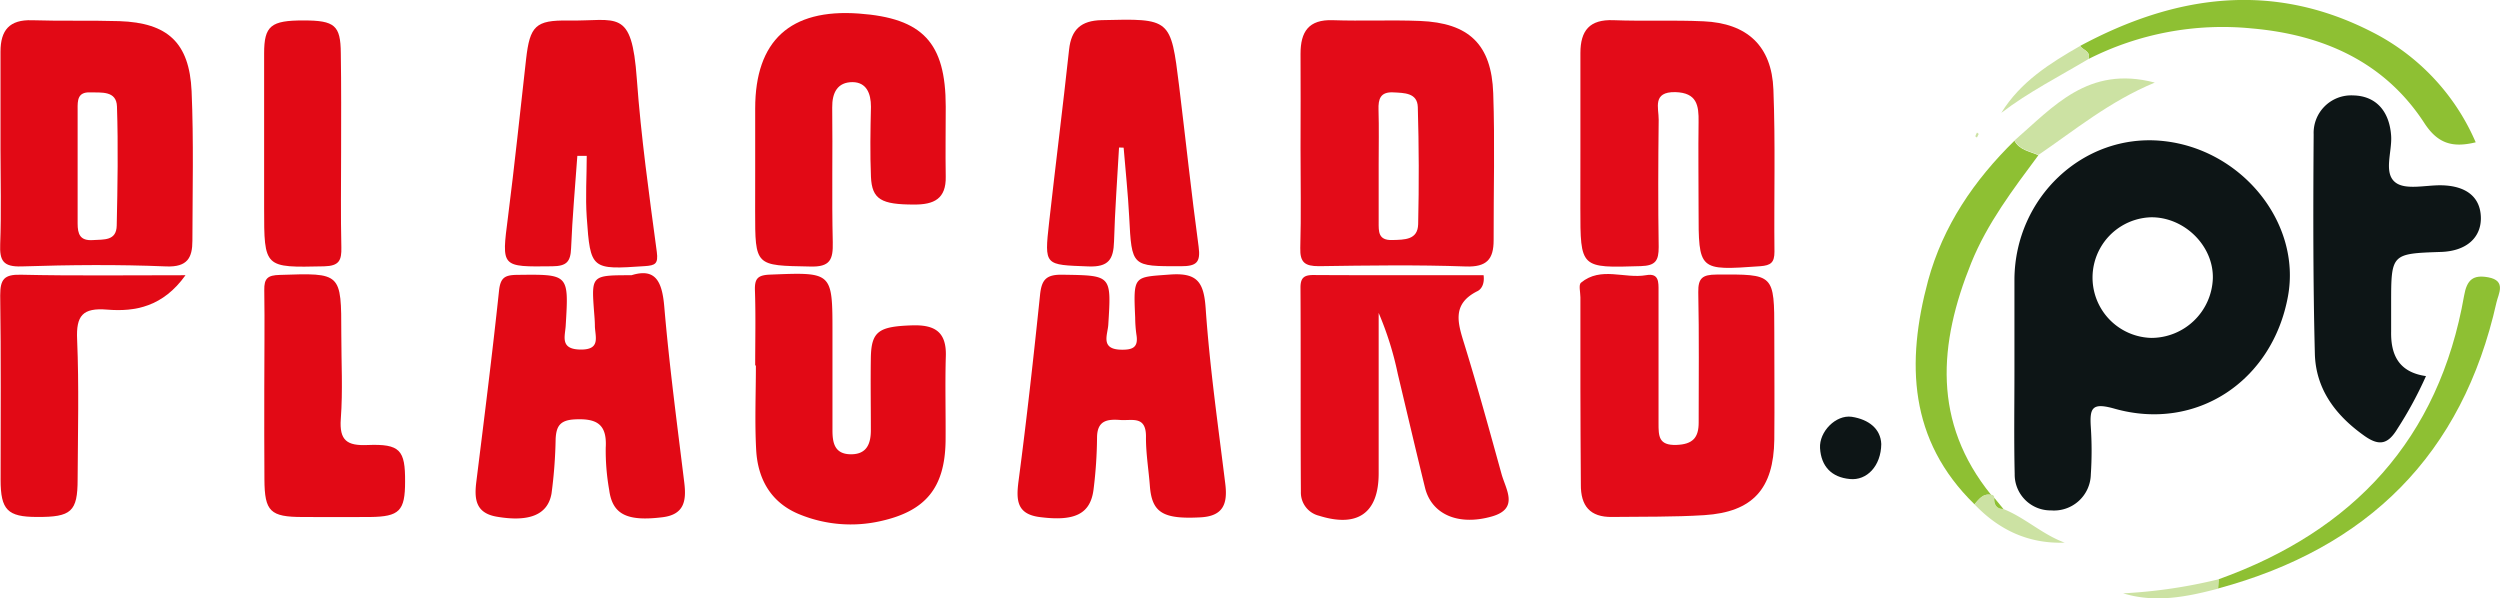 <?xml version="1.0" encoding="UTF-8"?> <svg xmlns="http://www.w3.org/2000/svg" id="Layer_1" data-name="Layer 1" viewBox="0 0 500.14 119.7"><defs><style>.cls-1{fill:#0d1516;}.cls-2{fill:#e30b18;}.cls-3{fill:#e20915;}.cls-4{fill:#8ec033;}.cls-5{fill:#cce2a3;}</style></defs><path class="cls-1" d="M693,552.31c0-6.16,0-12.32,0-18.48.14-16.34,13.78-29.12,29.44-27.65,15.92,1.49,28,16.35,25.28,31.1-3.11,17-18.35,27.1-34.69,22.48-4.49-1.27-5-.19-4.75,3.68a71.56,71.56,0,0,1,0,9.49,7.37,7.37,0,0,1-7.94,7.18,7.18,7.18,0,0,1-7.29-7.31C692.89,566,693,559.14,693,552.31Zm27.39-6.71a12.33,12.33,0,0,0,12.3-11.85c.2-6.53-5.67-12.35-12.38-12.28a12.07,12.07,0,0,0,.08,24.13Z" transform="translate(-290 -478)"></path><path class="cls-2" d="M550.18,507.68c0-6.31.05-12.62,0-18.93,0-4.41,1.62-6.88,6.46-6.71,5.81.2,11.63-.08,17.44.15,9.78.39,14.31,4.68,14.65,14.47s.06,19.6.08,29.4c0,3.78-1.35,5.4-5.57,5.25-9.79-.35-19.6-.2-29.4-.06-2.77,0-3.79-.73-3.71-3.64C550.32,521,550.18,514.33,550.18,507.68Zm15.63,3.24V522.4c0,1.89-.13,3.71,2.72,3.62,2.45-.07,5.1,0,5.18-3.16q.27-11.72-.07-23.44c-.09-2.88-2.73-2.82-4.93-2.94-2.54-.12-3,1.3-2.93,3.46C565.89,503.6,565.81,507.26,565.81,510.92Z" transform="translate(-290 -478)"></path><path class="cls-2" d="M606.17,508.09c0-6.49,0-13,0-19.47,0-4.51,1.84-6.77,6.61-6.58,6,.23,12-.05,18,.22,8.74.38,13.67,4.92,14,13.65.42,10.8.1,21.63.21,32.45,0,2.16-.71,2.74-2.85,2.9-12.34.87-12.33.94-12.33-11.35,0-5.83-.08-11.66,0-17.48.06-3.36-.33-5.87-4.64-6-4.67-.09-3.32,3.17-3.34,5.52-.1,8.49-.13,17,0,25.47,0,2.7-.6,3.73-3.56,3.82-12.12.37-12.11.48-12.11-11.7Z" transform="translate(-290 -478)"></path><path class="cls-2" d="M606.17,555.48c0-6,0-12,0-18,0-1-.39-2.5.11-2.92,4-3.31,8.7-.74,13.05-1.51,2.57-.46,2.47,1.39,2.47,3.13,0,8.83,0,17.65,0,26.48,0,2.58,0,4.47,3.58,4.35,3.27-.12,4.47-1.45,4.45-4.53,0-8.66.1-17.32-.08-26-.05-2.88.86-3.53,3.64-3.55,11.57-.07,11.57-.18,11.57,11.55,0,7.16.07,14.32,0,21.48-.13,9.85-4.34,14.48-14,15.1-6.14.39-12.31.28-18.46.36-4.4.07-6.29-2.21-6.24-6.51C606.22,568.47,606.17,562,606.17,555.48Z" transform="translate(-290 -478)"></path><path class="cls-3" d="M290.1,507.81c0-6.49,0-13,0-19.47,0-4.32,1.81-6.44,6.31-6.29,5.82.19,11.65,0,17.47.18,9.67.33,14,4.3,14.45,14,.43,10,.18,20,.16,29.93,0,3.4-1,5.31-5.23,5.14-9.63-.4-19.3-.31-28.95,0-3.68.11-4.41-1.14-4.27-4.5C290.28,520.46,290.1,514.13,290.1,507.81Zm15.43,3.46c0,3.81,0,7.62,0,11.43,0,2.11.46,3.51,3.06,3.33,2.18-.15,4.7.2,4.76-2.9.17-7.94.31-15.89.05-23.82-.1-3.21-3.13-2.76-5.42-2.83-2.45-.07-2.47,1.6-2.45,3.36C305.55,503.65,305.52,507.46,305.53,511.27Z" transform="translate(-290 -478)"></path><path class="cls-2" d="M586.8,533.05c.24,1.83-.5,2.84-1.22,3.19-5.27,2.62-3.89,6.52-2.58,10.77,2.64,8.55,5,17.19,7.39,25.82.86,3.11,3.56,6.92-1.93,8.49-6.76,1.93-12.08-.44-13.38-5.76-1.86-7.57-3.63-15.16-5.44-22.74a64.47,64.47,0,0,0-3.83-12.22q0,16.06,0,32.12c0,7.92-4.21,10.88-11.91,8.46a4.76,4.76,0,0,1-3.65-4.76c-.09-13.63,0-27.27-.08-40.9,0-2,.77-2.52,2.67-2.5C564.1,533.09,575.38,533.05,586.8,533.05Z" transform="translate(-290 -478)"></path><path class="cls-3" d="M517.1,541.56c-.37-8.5-.34-8.09,6.89-8.63,5.5-.42,6.84,1.44,7.21,6.75.81,11.75,2.49,23.45,3.93,35.15.49,4-.44,6.44-5,6.67-7.43.39-9.68-.91-10.09-6.26-.25-3.31-.82-6.62-.78-9.93,0-4.22-2.84-3.11-5.15-3.29-2.57-.19-4.6.07-4.64,3.47a88.85,88.85,0,0,1-.7,10.44c-.63,4.92-3.77,6.42-10.78,5.51-4.61-.6-4.72-3.41-4.22-7.24,1.63-12.35,3-24.74,4.29-37.14.31-3.07,1.18-4.16,4.49-4.1,9.84.16,9.79,0,9.17,10-.12,2-1.64,4.9,2.55,5,2.31.05,3.51-.44,3.08-3A25.68,25.68,0,0,1,517.1,541.56Z" transform="translate(-290 -478)"></path><path class="cls-3" d="M416.34,533.06c4.79-1.49,6.13,1.21,6.56,6.37,1,11.75,2.57,23.46,4,35.17.43,3.56,0,6.32-4.31,6.87-7.13.89-10.07-.53-10.72-5.46a45.42,45.42,0,0,1-.69-8.44c.28-4.72-1.79-5.89-6.19-5.67-3,.15-3.69,1.41-3.83,3.87a94.51,94.51,0,0,1-.82,10.93c-.74,4.35-4.54,5.76-10.94,4.67-4.29-.73-4.54-3.57-4.1-7.06,1.58-12.7,3.18-25.4,4.53-38.12.28-2.61,1.11-3.17,3.6-3.2,10.4-.12,10.37-.22,9.74,10.18-.13,2.13-1.18,4.69,2.92,4.76s3-2.49,2.92-4.64c0-1-.09-2-.17-3C408.31,533.06,408.31,533.06,416.34,533.06Z" transform="translate(-290 -478)"></path><path class="cls-3" d="M441.08,551.11c0-5,.12-10-.05-15-.07-2.31.48-3.07,3-3.17,12.51-.5,12.51-.59,12.51,11.63,0,6.48,0,13,0,19.45,0,2.42.33,4.81,3.61,4.86s4.09-2.13,4.07-4.95c0-4.82-.08-9.64,0-14.46.11-5.23,1.65-6.16,8.23-6.38,4.53-.15,6.92,1.27,6.77,6.16-.17,5.65,0,11.31-.05,17-.15,9.36-4,14-13,16A27,27,0,0,1,450,580.92c-5.7-2.29-8.39-7-8.72-12.86-.31-5.64-.06-11.3-.06-16.95Z" transform="translate(-290 -478)"></path><path class="cls-3" d="M441.08,512.18V499.71c0-13.57,7-20,20.74-19,12.79.92,17.37,5.82,17.38,18.6,0,4.66-.08,9.31,0,14,.1,4.47-2.36,5.64-6.34,5.61-6.52,0-8.43-1-8.62-5.56s-.11-9.31,0-14c0-2.68-.9-4.9-3.68-4.93-3,0-4.11,2.09-4.07,5.09.11,9-.1,18,.11,26.93.08,3.47-.5,5-4.53,4.87-11-.21-11,0-11-11.14Q441.09,516.17,441.08,512.18Z" transform="translate(-290 -478)"></path><path class="cls-1" d="M775.33,553.24a77.37,77.37,0,0,1-5.7,10.52c-1.86,3.07-3.59,3.58-6.62,1.43-5.76-4.08-9.73-9.33-9.91-16.43-.37-14.63-.34-29.26-.24-43.9a7.51,7.51,0,0,1,7.92-7.77c4.52.09,7.24,3.12,7.58,8.07.22,3.22-1.6,7.5.9,9.37,2.06,1.54,6.07.47,9.22.54,4.95.12,7.73,2.38,7.83,6.41s-2.87,6.75-7.95,6.92c-10,.34-10,.34-10,10.46,0,1.83,0,3.66,0,5.49C768.28,549,769.89,552.46,775.33,553.24Z" transform="translate(-290 -478)"></path><path class="cls-3" d="M513.87,507.51c-.35,6.27-.82,12.52-1,18.79-.11,3.55-1.05,5.17-5.16,5-8.73-.34-8.8-.07-7.83-8.79,1.29-11.54,2.75-23.07,4-34.61.44-4,2.39-5.77,6.47-5.87,13.85-.33,13.87-.4,15.54,13.17,1.31,10.71,2.45,21.45,3.9,32.14.43,3.17-.42,3.92-3.55,3.92-9.88,0-9.82.15-10.34-9.89-.24-4.62-.73-9.22-1.11-13.83Z" transform="translate(-290 -478)"></path><path class="cls-3" d="M405.5,509.18c-.44,6.16-1,12.32-1.25,18.49-.11,2.71-.92,3.57-3.74,3.6-10.29.12-10.18.26-8.89-9.81,1.34-10.53,2.44-21.1,3.63-31.65.75-6.62,1.91-7.8,8.38-7.7,9.88.15,12.74-2.62,13.77,11.68.84,11.58,2.46,23.1,4,34.62.31,2.37-.31,2.69-2.4,2.83-10.7.73-10.89.71-11.62-9.78-.28-4.07,0-8.18,0-12.28Z" transform="translate(-290 -478)"></path><path class="cls-3" d="M342.87,556c0-6.65.1-13.3,0-19.94-.05-2.4.71-3,3.09-3.06,12.33-.41,12.32-.49,12.32,11.84,0,5.65.32,11.33-.1,16.95-.32,4.36,1.27,5.41,5.33,5.24,6.53-.26,7.57,1,7.53,7.33,0,5.86-1.14,7-7,7.07-4.49.05-9,0-13.47,0-6.52,0-7.63-1.12-7.67-7.48C342.85,568,342.87,562,342.87,556Z" transform="translate(-290 -478)"></path><path class="cls-3" d="M327.11,533.06c-4.48,6.27-10,7.35-15.68,6.88-4.89-.4-6.23,1.19-6,6,.39,9.29.15,18.62.1,27.94,0,6.49-1.27,7.58-8.13,7.54-5.89,0-7.27-1.41-7.28-7.4,0-12.31.1-24.62-.08-36.93,0-3.23.79-4.2,4.11-4.13C304.71,533.2,315.31,533.06,327.11,533.06Z" transform="translate(-290 -478)"></path><path class="cls-3" d="M358.24,508.54c0,6.31-.1,12.62.05,18.93.06,2.61-.42,3.74-3.45,3.81-12,.26-12,.38-12-11.69,0-10.3,0-20.59,0-30.89,0-5.57,1.36-6.62,7.93-6.61,6.21,0,7.36,1,7.41,6.52C358.29,495.25,358.24,501.89,358.24,508.54Z" transform="translate(-290 -478)"></path><path class="cls-4" d="M706.16,487.18c19-10.21,38.48-13,58.42-2.76a44.39,44.39,0,0,1,20.7,22.05c-4.67,1.14-7.61.24-10.27-3.84-8-12.33-20.38-17.7-34.49-18.94a59.36,59.36,0,0,0-32.73,6.13C708.36,488.25,706.7,488.06,706.16,487.18Z" transform="translate(-290 -478)"></path><path class="cls-4" d="M685,578.88c-13.14-12.82-13.68-28.35-9.28-44.72,3-11,9.22-20.11,17.28-28,1,1.89,3.08,2.12,4.79,2.9-5.06,6.82-10.21,13.58-13.43,21.53-6.53,16.15-7.82,31.86,4,46.44C686.7,576.65,685.93,577.9,685,578.88Z" transform="translate(-290 -478)"></path><path class="cls-4" d="M733.84,593.89c27-9.69,44.09-28.07,49.12-56.75.56-3.2,1.82-4.22,4.84-3.66,3.68.68,2,3.36,1.64,5-6.81,30.48-25.8,49.19-55.7,57.25C733.77,595.14,733.81,594.51,733.84,593.89Z" transform="translate(-290 -478)"></path><path class="cls-5" d="M697.8,509c-1.71-.78-3.76-1-4.79-2.9,7.74-6.68,14.71-15.09,28.07-11.58C712,498.29,705.13,504,697.8,509Z" transform="translate(-290 -478)"></path><path class="cls-1" d="M666.36,566.83c-.05,4.4-2.9,7.36-6.3,7-3.64-.34-5.73-2.53-5.95-6.17-.2-3.31,3.16-6.72,6.33-6.28C663.87,561.91,666.24,563.79,666.36,566.83Z" transform="translate(-290 -478)"></path><path class="cls-5" d="M706.16,487.18c.54.88,2.2,1.07,1.63,2.64-5.85,3.49-11.94,6.57-17.42,10.76C694.21,494.35,700.1,490.66,706.16,487.18Z" transform="translate(-290 -478)"></path><path class="cls-5" d="M685,578.88c.92-1,1.69-2.23,3.36-1.89a.54.54,0,0,1,.59.59c-.07,1.3.34,2.22,1.84,2.25,4.35,1.74,7.82,5.11,12.27,6.73C695.85,586.82,689.92,584.05,685,578.88Z" transform="translate(-290 -478)"></path><path class="cls-5" d="M733.84,593.89c0,.62-.07,1.25-.1,1.87-6.25,1.65-12.53,2.91-19,.94A102.23,102.23,0,0,0,733.84,593.89Z" transform="translate(-290 -478)"></path><path class="cls-4" d="M690.8,579.83c-1.5,0-1.91-1-1.84-2.25Z" transform="translate(-290 -478)"></path><path class="cls-5" d="M685.85,504.79c-.11.25-.23.49-.35.73-.11-.09-.33-.21-.32-.27a5.28,5.28,0,0,1,.33-.73Z" transform="translate(-290 -478)"></path></svg> 